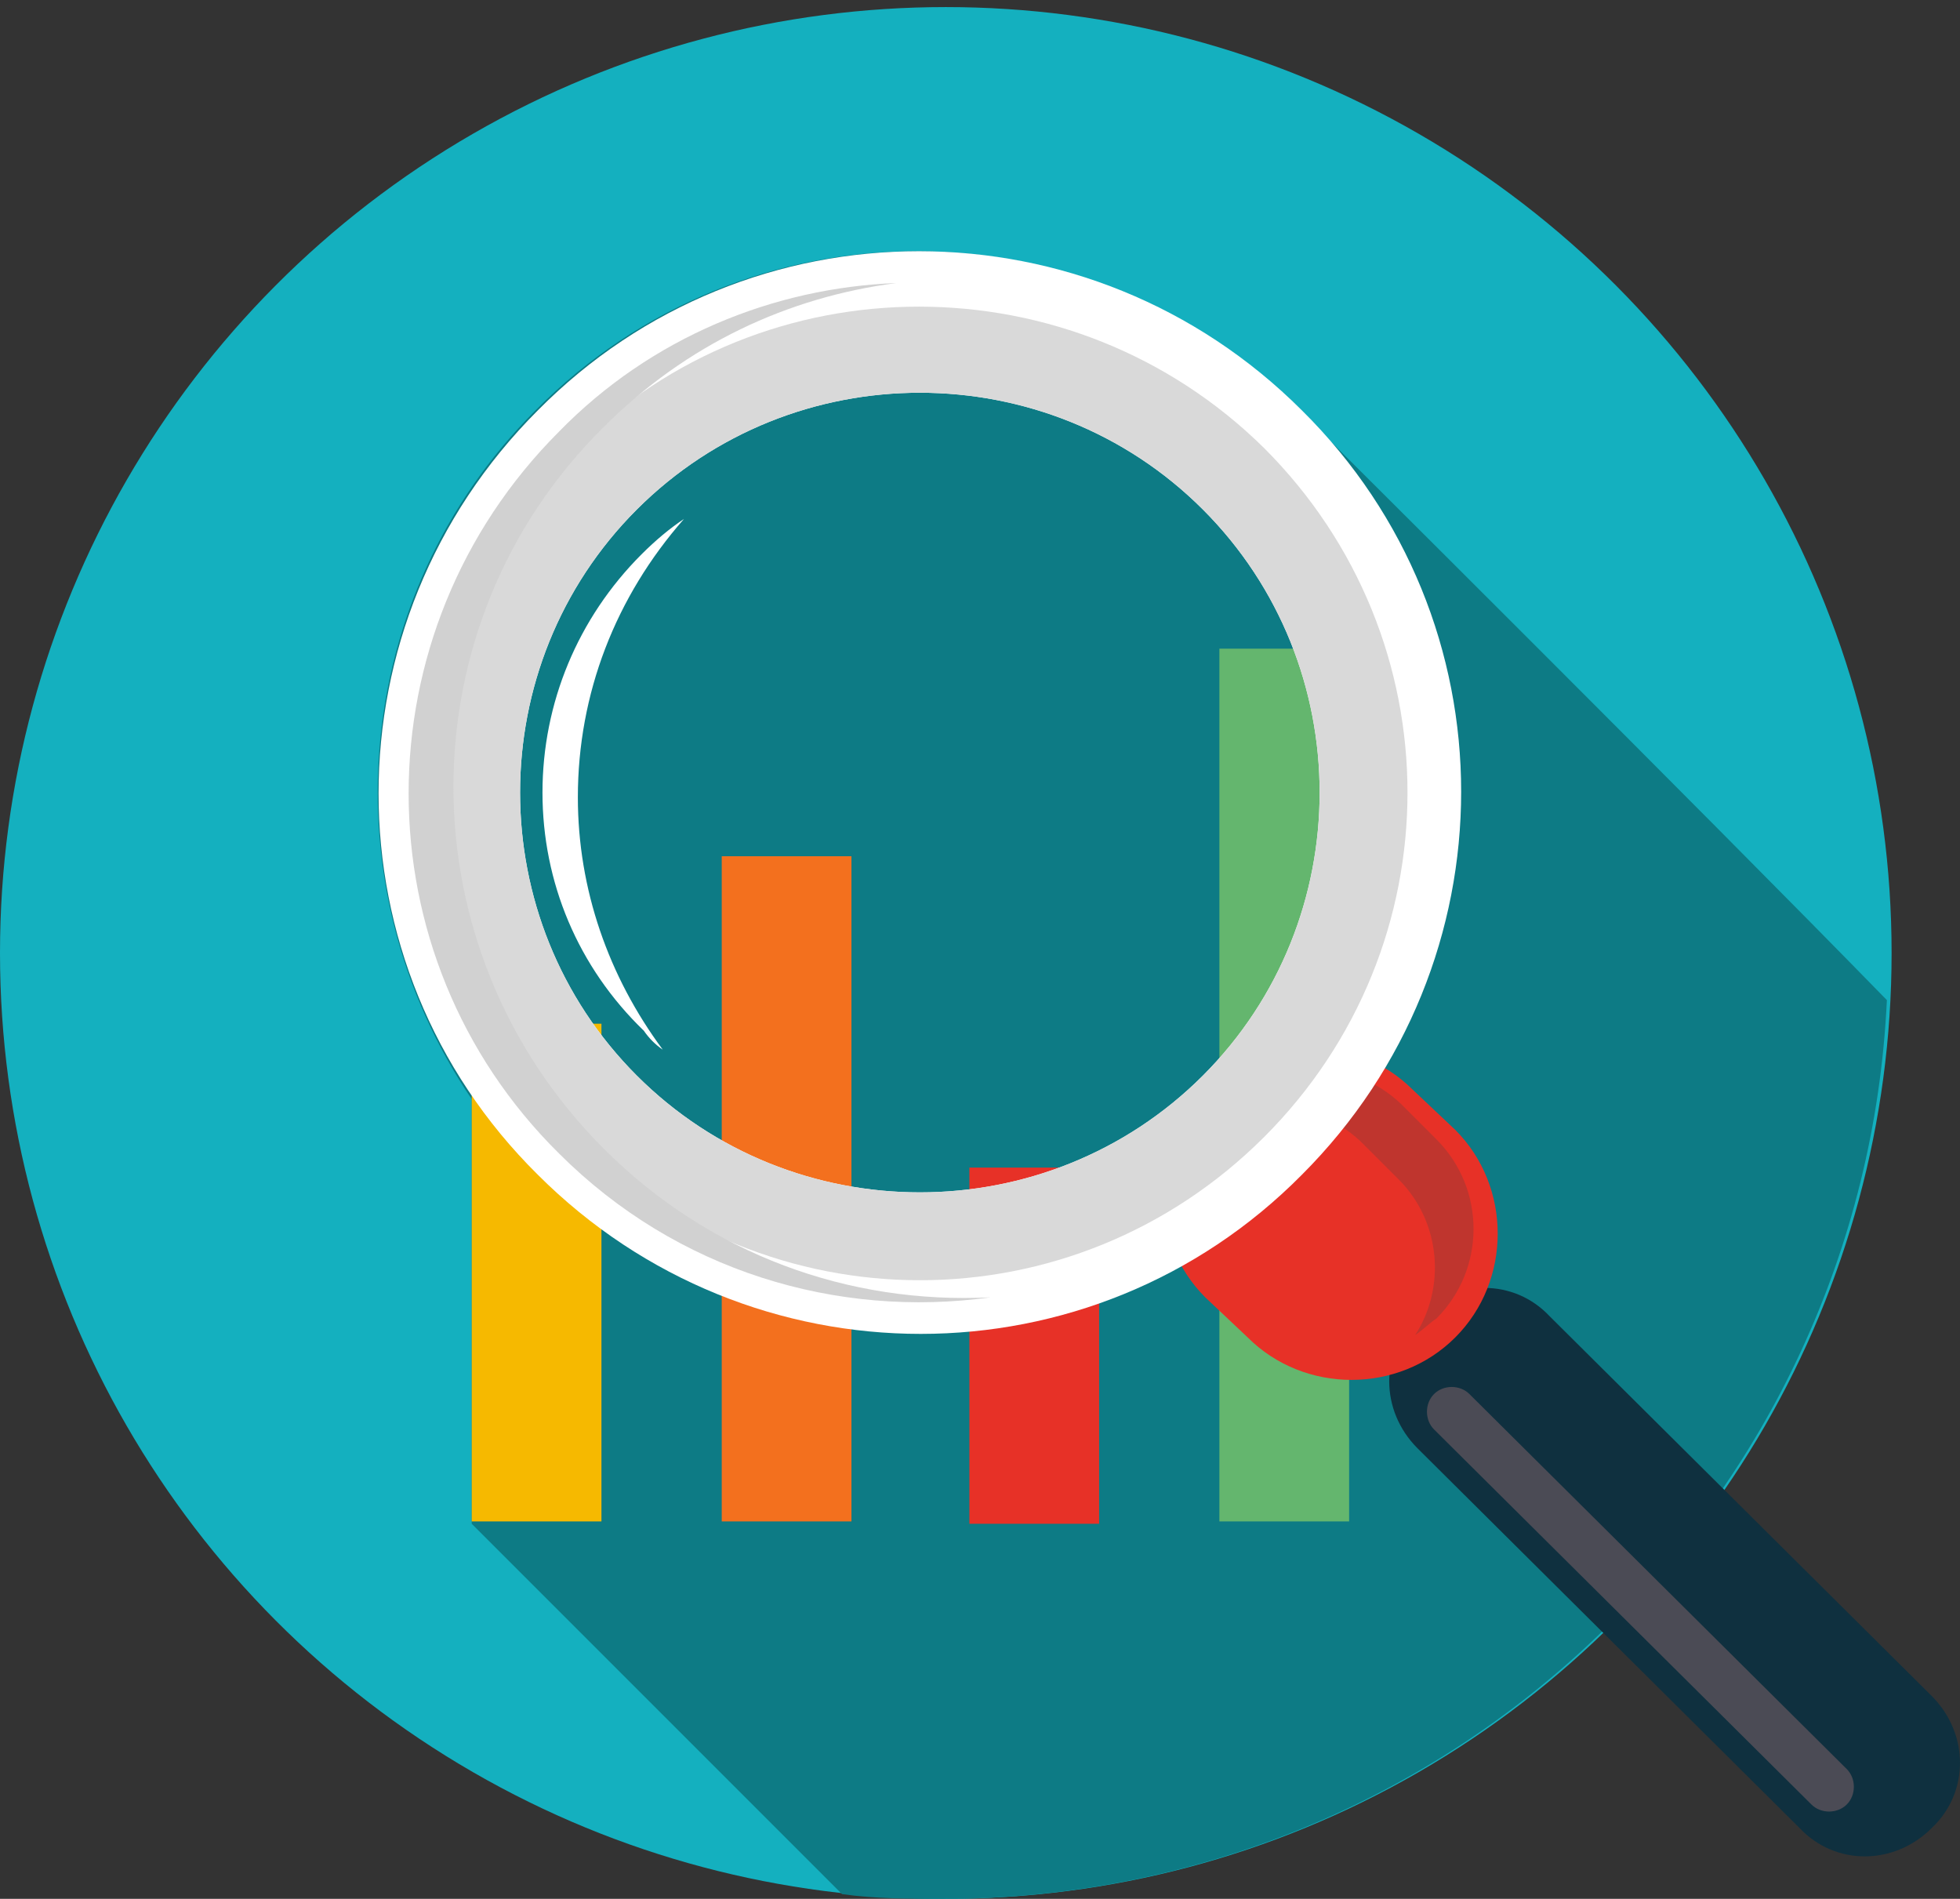 <?xml version="1.0" encoding="utf-8"?>
<!-- Generator: Adobe Illustrator 16.0.0, SVG Export Plug-In . SVG Version: 6.00 Build 0)  -->
<!DOCTYPE svg PUBLIC "-//W3C//DTD SVG 1.1//EN" "http://www.w3.org/Graphics/SVG/1.1/DTD/svg11.dtd">
<svg version="1.1" id="Isolation_Mode" xmlns="http://www.w3.org/2000/svg" xmlns:xlink="http://www.w3.org/1999/xlink" x="0px"
	 y="0px" width="83.1px" height="80.5px" viewBox="0 0 83.1 80.5" style="enable-background:new 0 0 83.1 80.5;"
	 xml:space="preserve">
<rect x="0" y="0" width="83.1" height="80.5" fill="#333333" stroke="none"/>
<style type="text/css">
<![CDATA[
	.st0{fill:#14B0BF;}
	.st1{fill:#4B4B55;}
	.st2{fill:#E73127;}
	.st3{fill:#0d7b85;}
	.st4{fill:#BF352E;}
	.st5{fill:#F3701E;}
	.st6{fill:#F6B900;}
	.st7{fill:#FFFFFF;}
	.st8{fill:#64B66E;}
	.st9{fill:#D1D1D1;}
	.st10{fill:#D9D9D9;}
	.st11{fill:#0F303F;}
]]>
</style>
<g id="ball">
<g>
	<g>
		<circle class="st0" cx="40.1" cy="40.4" r="40.1"/>
	</g>
	<g>
		<path class="st3" d="M55.6,17.9c-0.2-0.2-0.3-0.3-0.5-0.5c-9-9-23.5-9-32.4,0c-7.9,7.9-8.8,20.2-2.7,29.2v18l15.7,15.7
			c1.4,0.2,2.9,0.2,4.3,0.2c21.5,0,39-16.9,40-38.1C72.2,34.4,55.7,18,55.6,17.9z"/>
	</g>
</g>
<g>
	<g>
		<rect x="20" y="43.4" class="st6" width="5.5" height="21.1">
		<animate id="a1" attributeName="height" from="21.1" to="36.1" begin="0.4s;a3.end" dur="0.4s" fill="freeze" />
		<animate id="a2" attributeName="y" from="43.4" to="28.4" begin="0.4s;a4.end" dur="0.4s" fill="freeze" />
		<animate id="a3" attributeName="height" from="36.1" to="21.1" begin="a1.end" dur="0.4s" fill="freeze"  />
		<animate id="a4" attributeName="y" from="28.4" to="43.4" begin="a2.end" dur="0.4s" fill="freeze"/>
		</rect>
	</g>
</g>
<g>
	<g>
		<rect x="30.6" y="36.3" class="st5" width="5.5" height="28.2">
		<animate id="b1" attributeName="height" from="28.2" to="43.2" begin="0s;b3.end" dur="0.4s" fill="freeze" />
		<animate id="b2" attributeName="y" from="36.3" to="21.3" begin="0s;b4.end" dur="0.4s" fill="freeze" />
		<animate id="b3" attributeName="height" from="43.2" to="28.2" begin="b1.end" dur="0.4s" fill="freeze"  />
		<animate id="b4" attributeName="y" from="21.3" to="36.3" begin="b2.end" dur="0.4s" fill="freeze"/>
		</rect>

	</g>
</g>
<g>
	<g>
		<rect x="41.1" y="49.5" class="st2" width="5.5" height="15.1">
			<animate id="c1" attributeName="height" from="15.1" to="30.1" begin="0.4s;c3.end" dur="0.4s" fill="freeze" />
			<animate id="c2" attributeName="y" from="49.5" to="34.5" begin="0.4s;c4.end" dur="0.4s" fill="freeze" />
			<animate id="c3" attributeName="height" from="30.1" to="15.1" begin="c1.end" dur="0.4s" fill="freeze"  />
			<animate id="c4" attributeName="y" from="34.5" to="49.5" begin="c2.end" dur="0.4s" fill="freeze"/>
		</rect>
	</g>
</g>
<g>
	<g>
		<rect x="51.7" y="27.5" class="st8" width="5.5" height="37">
			<animate id="d1" attributeName="height" from="37" to="55" begin="0s;d3.end" dur="0.4s" fill="freeze" />
			<animate id="d2" attributeName="y" from="27.5" to="9.5" begin="0s;d4.end" dur="0.4s" fill="freeze" />
			<animate id="d3" attributeName="height" from="55" to="37" begin="d1.end" dur="0.4s" fill="freeze"  />
			<animate id="d4" attributeName="y" from="9.5" to="27.5" begin="d2.end" dur="0.4s" fill="freeze"/>
		</rect>	
	</g>
</g>
<g >
	<g>
		<path class="st11" d="M81.9,71.9c1.6,1.6,1.6,4.1,0,5.6l0,0c-1.6,1.6-4.1,1.6-5.6,0L60.1,61.4c-1.6-1.6-1.6-4.1,0-5.6l0,0
			c1.6-1.6,4.1-1.6,5.6,0L81.9,71.9z" x="51.7" y="27.5"/>
	</g>
	<g>
		<path class="st2" d="M61.7,47.9c2.4,2.4,2.4,6.4,0,8.8l0,0c-2.4,2.4-6.4,2.4-8.8,0L51.1,55c-2.4-2.4-2.4-6.4,0-8.8l0,0
			c2.4-2.4,6.4-2.4,8.8,0L61.7,47.9z"/>
	</g>
	<g>
		<path class="st4" d="M51.9,46.9c-0.3,0.3-0.5,0.6-0.7,0.9c2.1-1.3,4.8-1.1,6.6,0.7l1.5,1.5c1.8,1.8,2,4.6,0.7,6.6
			c0.3-0.2,0.6-0.5,0.9-0.7c2.1-2.1,2.1-5.5,0-7.6l-1.5-1.5C57.3,44.8,53.9,44.8,51.9,46.9z"/>
	</g>
	<g>
		<path class="st7" d="M28.1,44.5c-0.3-0.2-0.6-0.5-0.8-0.8C24.5,41,23,37.4,23,33.6s1.5-7.4,4.2-10.1c0.6-0.6,1.2-1.1,1.8-1.5
			c-2.9,3.3-4.5,7.4-4.5,11.8C24.5,37.7,25.8,41.4,28.1,44.5z"/>
	</g>
	<g>
		<g>
			<path class="st7" d="M22.8,17.4c-9,9-9,23.5,0,32.4c9,9,23.5,9,32.4,0c9-9,9-23.5,0-32.4C46.2,8.4,31.7,8.4,22.8,17.4z M51,45.6
				c-6.6,6.6-17.4,6.6-24,0c-6.6-6.6-6.6-17.4,0-24c6.6-6.6,17.4-6.6,24,0C57.6,28.2,57.6,39,51,45.6z"/>
		</g>
	</g>
	<g>
		<path class="st10" d="M24.4,19c-8.1,8.1-8.1,21.1,0,29.2c8.1,8.1,21.1,8.1,29.2,0c8.1-8.1,8.1-21.1,0-29.2
			C45.5,11,32.4,11,24.4,19z M51,45.6c-6.6,6.6-17.4,6.6-24,0c-6.6-6.6-6.6-17.4,0-24c6.6-6.6,17.4-6.6,24,0
			C57.6,28.2,57.6,39,51,45.6z"/>
	</g>
	<g>
		<path class="st1" d="M78.3,75c0.4,0.4,0.4,1.1,0,1.5l0,0c-0.4,0.4-1.1,0.4-1.5,0L60.8,60.6c-0.4-0.4-0.4-1.1,0-1.5l0,0
			c0.4-0.4,1.1-0.4,1.5,0L78.3,75z"/>
	</g>
	<g>
		<path class="st9" d="M25.6,48.7c-8.5-8.5-8.5-22.2,0-30.6c3.5-3.5,7.8-5.5,12.4-6.1c-5.2,0.2-10.4,2.3-14.3,6.3
			c-8.5,8.5-8.5,22.2,0,30.6c5,5,11.8,7,18.3,6.1C36,55.3,30.1,53.2,25.6,48.7z"/>
	</g>

 <animateTransform id="e1" attributeName="transform" attributeType="XML" type="translate" from="0,0" by="-7,-7" begin="0s;e2.end" dur="0.6s" fill="freeze" calcMode="linear"/>
 <animateTransform id="e2" attributeName="transform" attributeType="XML" type="translate" from="-7,-7" by="7,7" begin="e1.end" dur="0.6s" fill="freeze" calcMode="linear"/>
</g>
</g>




</svg>
